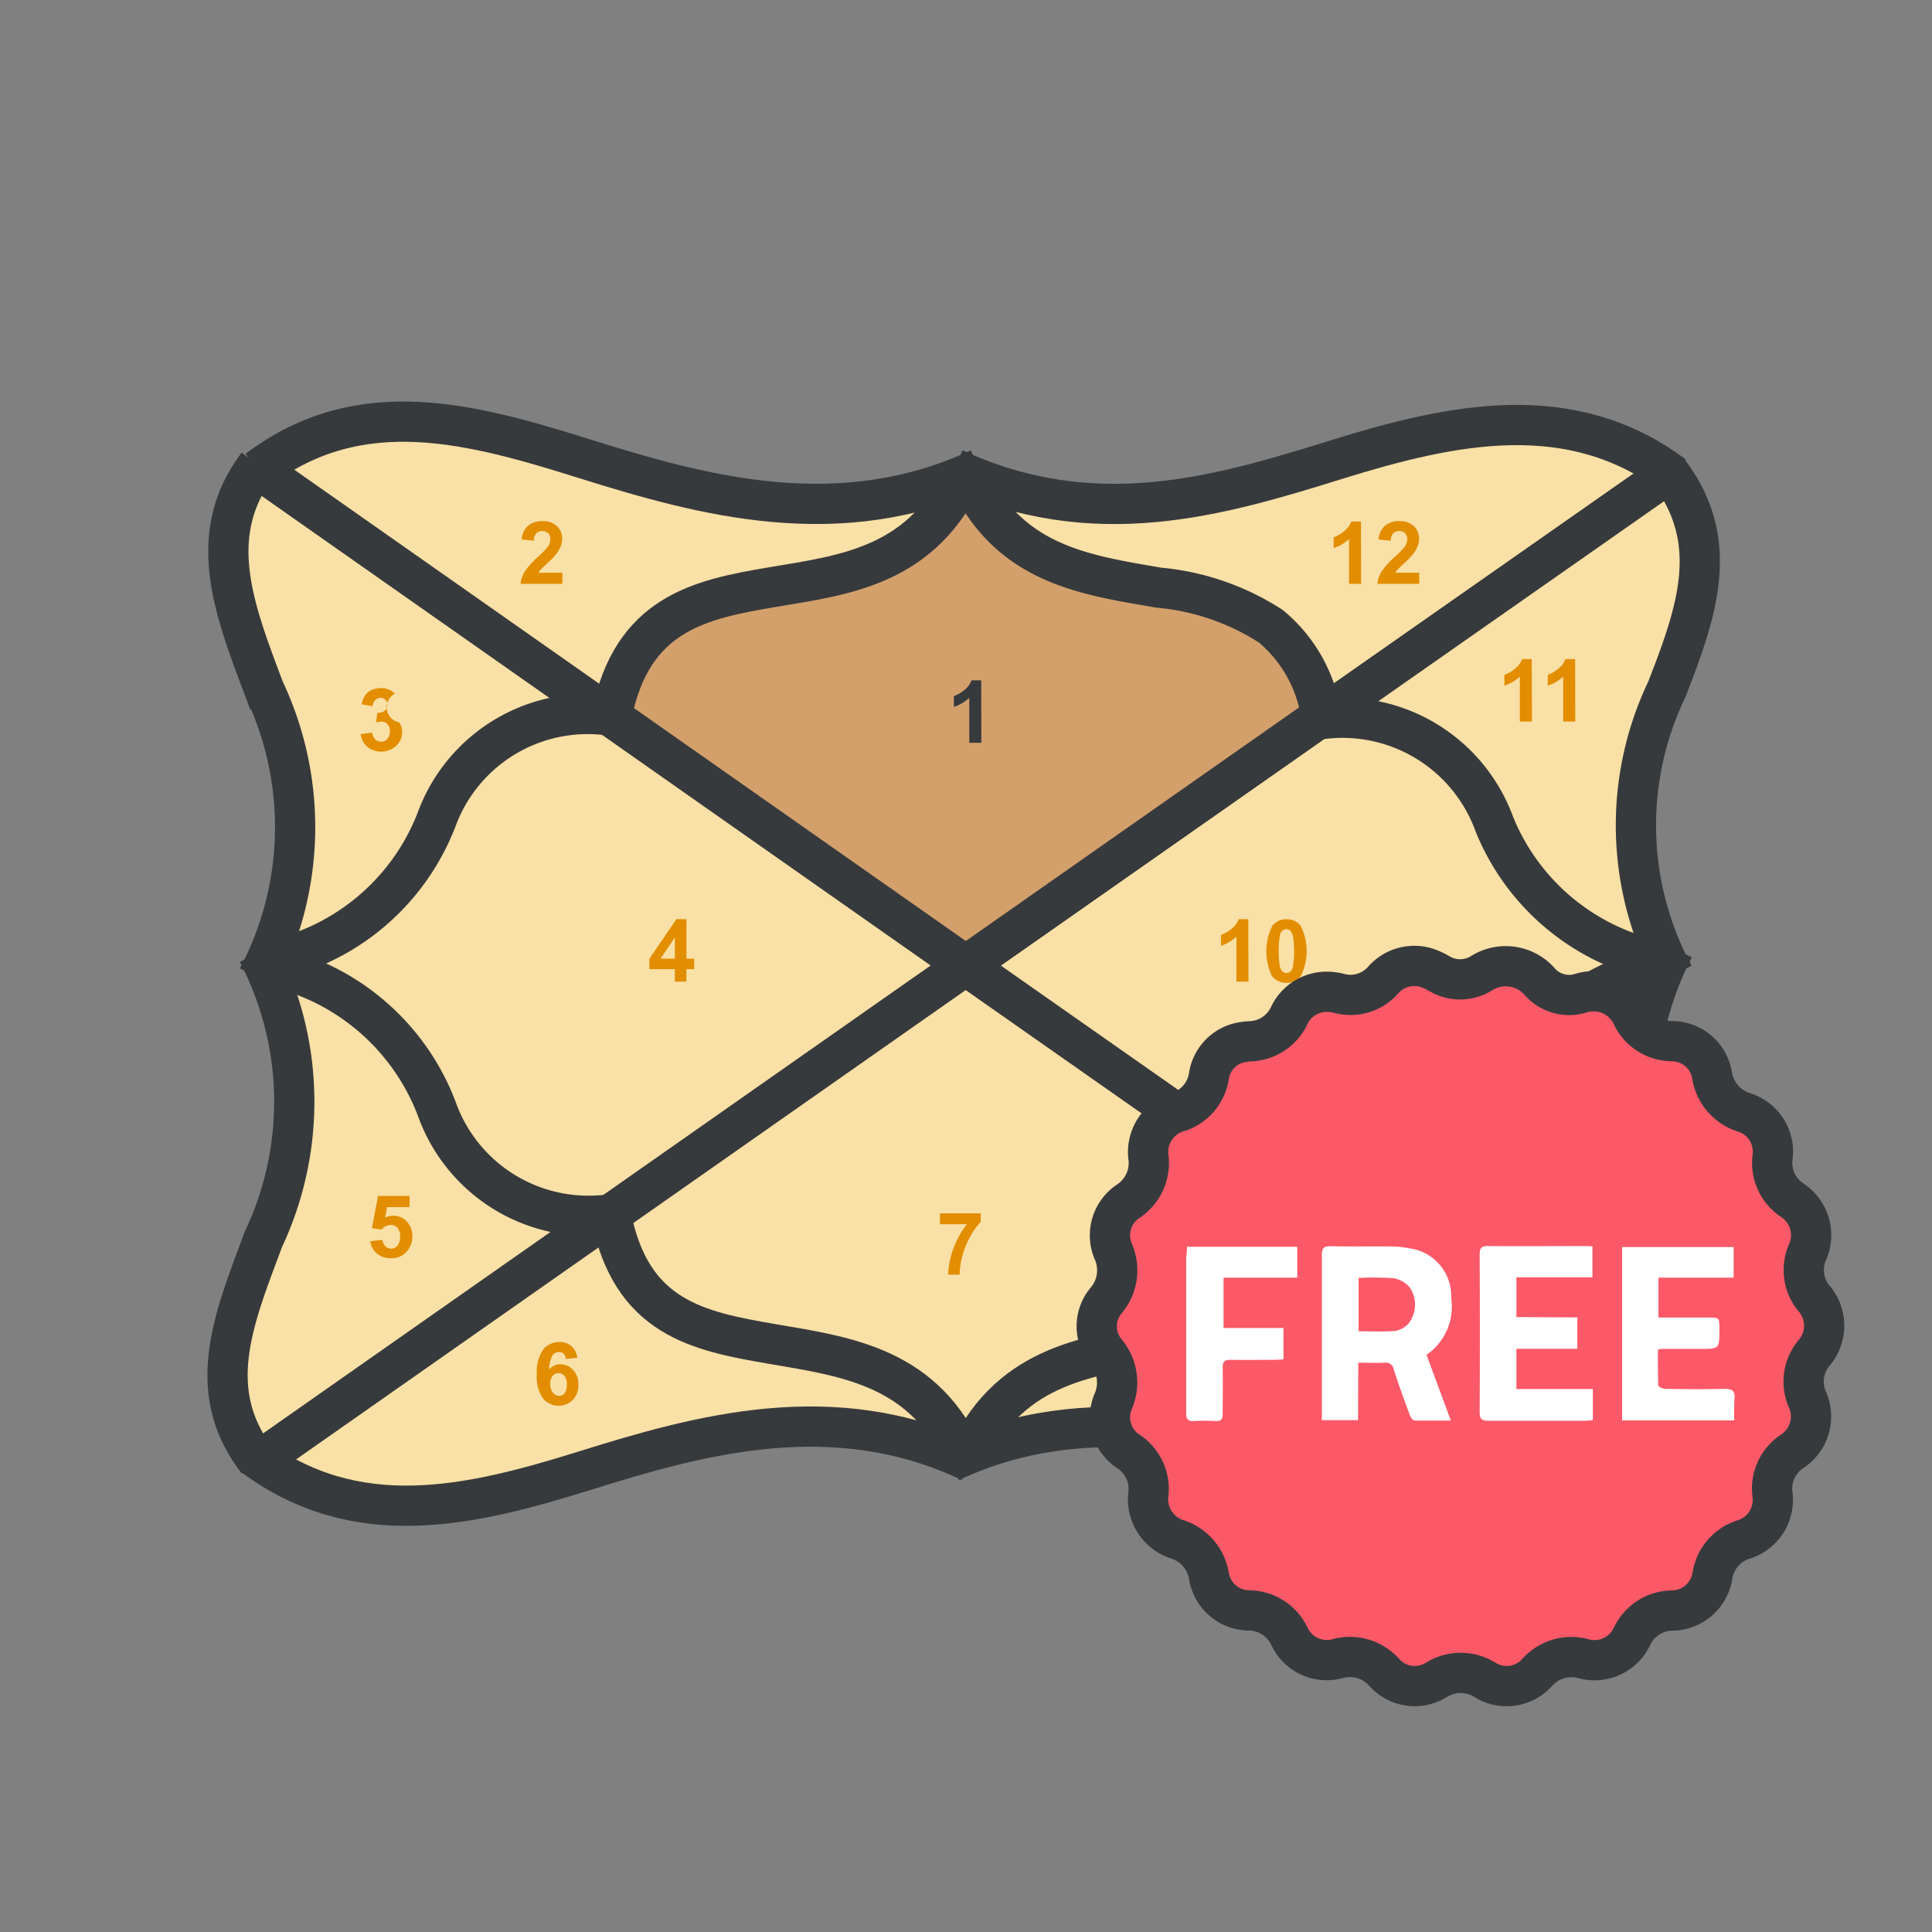 <svg xmlns="http://www.w3.org/2000/svg" width="48" height="48" viewBox="0 0 48 48">
  <rect x="0" y="0" width="48" height="48" fill="#808080" stroke="none"/>
  <g id="icon" transform="translate(-26 -103)">
    <rect id="Rectangle_3366" data-name="Rectangle 3366" width="48" height="48" transform="translate(26 103)" fill="none"/>
    <g id="Group_4416" data-name="Group 4416" transform="translate(31.654 113.475)">
      <g id="Group_4403" data-name="Group 4403" transform="translate(0 0)">
        <path id="Path_47664" data-name="Path 47664" d="M34.539.49l1.332.889.7,1.673-1.04,4.387L34.941,9.7l.588,2.893-.208,2.416-.782,9.741-12.69.261-2.872.294-2,.258-2.361-.552-3.132.294L6.812,26.728H2.788L.447,25.563l-.5-2.259L.836,20.74,1.7,16.979l-.7-3.42.554-2.65V8.234L.381,5.605l-.3-3.047L1.188.911,3.854.076l3.3.414,4.588,1.38h5.833l.655-.491L20.4,1.87h3.529L28.2.8l3.88-.7Z" fill="#f9e0a6"/>
        <path id="Path_24397" data-name="Path 24397" d="M153.5,313.106l-17.593,12.315-17.592,12.331" transform="translate(-117.571 -311.907)" fill="none" stroke="#373a3c" stroke-width="1"/>
        <path id="Path_24399" data-name="Path 24399" d="M177.616,425.691c-.991-2.319-2.926-2.575-4.8-2.895s-3.518-.656-4.014-3.2" transform="translate(-159.276 -399.879)" fill="none" stroke="#373a3c" stroke-width="1"/>
        <path id="Path_24400" data-name="Path 24400" d="M118.778,354.145a5.661,5.661,0,0,0,4.366-3.551,4,4,0,0,1,4.35-2.575" transform="translate(-117.95 -340.711)" fill="none" stroke="#373a3c" stroke-width="1"/>
        <path id="Path_24401" data-name="Path 24401" d="M278.6,354.614a5.63,5.63,0,0,1-4.366-3.456,4.014,4.014,0,0,0-4.366-2.592" transform="translate(-242.764 -341.164)" fill="none" stroke="#373a3c" stroke-width="1"/>
        <path id="Path_24402" data-name="Path 24402" d="M118.778,383.733a5.694,5.694,0,0,1,4.366,3.582,4,4,0,0,0,4.366,2.623" transform="translate(-117.95 -370.251)" fill="none" stroke="#373a3c" stroke-width="1"/>
        <path id="Path_24403" data-name="Path 24403" d="M278.6,383.733a5.662,5.662,0,0,0-4.366,3.582,4.032,4.032,0,0,1-4.366,2.639" transform="translate(-242.764 -370.251)" fill="none" stroke="#373a3c" stroke-width="1"/>
        <path id="Path_24405" data-name="Path 24405" d="M219.475,425.691c.991-2.319,2.943-2.592,4.8-2.895s3.518-.687,4.031-3.2" transform="translate(-201.134 -399.879)" fill="none" stroke="#373a3c" stroke-width="1"/>
        <path id="Path_24406" data-name="Path 24406" d="M118.319,307.413c2.559-1.935,5.327-1.152,8.188-.256s6.286,1.839,9.74.224" transform="translate(-117.571 -306.214)" fill="none" stroke="#373a3c" stroke-width="1"/>
        <path id="Path_24407" data-name="Path 24407" d="M117.582,450.494c2.559,1.919,5.374,1.279,8.237.384s6.206-1.839,9.6-.224" transform="translate(-116.962 -424.809)" fill="none" stroke="#373a3c" stroke-width="1"/>
        <path id="Path_24408" data-name="Path 24408" d="M315.977,313.015c1.376,1.759.767,3.5,0,5.471a7.821,7.821,0,0,0,.176,7.1" transform="translate(-280.22 -311.832)" fill="none" stroke="#373a3c" stroke-width="1"/>
        <path id="Path_47665" data-name="Path 47665" d="M177.97,314.12l.524,1.033,1.516,1.089,1.465.43,1.786.383,1,.2,1.1.571.663.719.412,1.027.113.572-2.593,1.794-6.246,4.146-8.7-6.076.7-1.565.87-.7,1.391-.7,1.391-.174,1.217-.174.87-.348.87-.522.7-.522.522-.7.174-.174" transform="translate(-159.438 -312.744)" fill="#d3a06c"/>
        <path id="Path_24409" data-name="Path 24409" d="M114.856,312.373c-1.327,1.759-.576,3.615.16,5.581a8,8,0,0,1-.16,7.165" transform="translate(-114.107 -311.302)" fill="none" stroke="#373a3c" stroke-width="1"/>
        <path id="Path_24410" data-name="Path 24410" d="M316.332,394.342c1.359-1.775.623-3.71-.112-5.694a8.092,8.092,0,0,1,.112-7.213" transform="translate(-280.398 -368.354)" fill="none" stroke="#373a3c" stroke-width="1"/>
        <path id="Path_24411" data-name="Path 24411" d="M114.764,394.712c-1.359-1.759-.592-3.535.144-5.517a8,8,0,0,0-.144-7.117" transform="translate(-114.016 -368.884)" fill="none" stroke="#373a3c" stroke-width="1"/>
        <path id="Path_24412" data-name="Path 24412" d="M235.686,307.962c-2.559-1.919-5.486-1.3-8.381-.4s-6.013,1.839-9.5.224" transform="translate(-199.753 -306.619)" fill="none" stroke="#373a3c" stroke-width="1"/>
        <path id="Path_24413" data-name="Path 24413" d="M235.326,450.737c-2.559,1.935-5.327,1.088-8.221.208s-6.4-1.855-9.836-.24" transform="translate(-199.312 -424.86)" fill="none" stroke="#373a3c" stroke-width="1"/>
        <path id="Path_24397-2" data-name="Path 24397" d="M219.475,313.292c.991,2.319,2.943,2.575,4.8,2.895a6.122,6.122,0,0,1,2.778.958,3.569,3.569,0,0,1,1.254,2.24l-8.83,6.189" transform="translate(-201.134 -312.061)" fill="none" stroke="#373a3c" stroke-width="1"/>
        <path id="Path_24398" data-name="Path 24398" d="M177.692,313.292c-1.055,2.367-2.99,2.575-4.8,2.88s-3.5.655-4,3.2" transform="translate(-159.351 -312.061)" fill="none" stroke="#373a3c" stroke-width="1"/>
        <path id="Path_24396" data-name="Path 24396" d="M118.319,312.924l17.592,12.347L153.5,337.6" transform="translate(-117.571 -311.757)" fill="none" stroke="#373a3c" stroke-width="1"/>
      </g>
      <g id="Group_4404" data-name="Group 4404" transform="translate(18.048 6.428)" style="mix-blend-mode: normal;isolation: isolate">
        <path id="Path_24398-2" data-name="Path 24398" d="M218.47,344.728h-.3v-1.117a1.022,1.022,0,0,1-.383.225v-.269a.855.855,0,0,0,.252-.144.547.547,0,0,0,.187-.247h.241Z" transform="translate(-217.791 -343.176)" fill="#373a3c"/>
      </g>
      <g id="Group_4405" data-name="Group 4405" transform="translate(7.279 2.478)" style="mix-blend-mode: normal;isolation: isolate">
        <path id="Path_24399-2" data-name="Path 24399" d="M156.909,321.738v.275H155.87a.715.715,0,0,1,.1-.3,1.961,1.961,0,0,1,.333-.371,2.1,2.1,0,0,0,.246-.253.326.326,0,0,0,.061-.181.206.206,0,0,0-.053-.152.227.227,0,0,0-.295,0,.287.287,0,0,0-.063.186l-.3-.029a.484.484,0,0,1,.166-.351.556.556,0,0,1,.348-.107.5.5,0,0,1,.36.123.405.405,0,0,1,.131.307.532.532,0,0,1-.037.2.8.8,0,0,1-.119.2,1.914,1.914,0,0,1-.194.2q-.14.129-.178.171a.513.513,0,0,0-.061.082Z" transform="translate(-155.87 -320.461)" fill="#e28e00"/>
      </g>
      <g id="Group_4406" data-name="Group 4406" transform="translate(3.308 6.62)" style="mix-blend-mode: normal;isolation: isolate">
        <path id="Path_24400-2" data-name="Path 24400" d="M133.037,345.423l.287-.035a.27.27,0,0,0,.074.168.2.2,0,0,0,.146.058.2.2,0,0,0,.154-.07.269.269,0,0,0,.063-.188.251.251,0,0,0-.06-.177.191.191,0,0,0-.147-.065.517.517,0,0,0-.136.022l.033-.241a.26.26,0,0,0,.184-.052.185.185,0,0,0,.063-.147.16.16,0,0,0-.17-.171.178.178,0,0,0-.13.053.247.247,0,0,0-.065.154l-.273-.046a.609.609,0,0,1,.086-.224.389.389,0,0,1,.16-.132.541.541,0,0,1,.23-.048.459.459,0,0,1,.35.139.381.381,0,0,0,.1.71.369.369,0,0,1,.08.239.465.465,0,0,1-.149.347.556.556,0,0,1-.718.023A.475.475,0,0,1,133.037,345.423Z" transform="translate(-133.037 -344.281)" fill="#e28e00"/>
      </g>
      <g id="Group_4407" data-name="Group 4407" transform="translate(10.48 12.362)" style="mix-blend-mode: normal;isolation: isolate">
        <path id="Path_24401-2" data-name="Path 24401" d="M174.906,378.849v-.311h-.633v-.259l.671-.982h.249v.981h.192v.26h-.192v.311Zm0-.572v-.528l-.355.528Z" transform="translate(-174.273 -377.297)" fill="#e28e00"/>
      </g>
      <g id="Group_4408" data-name="Group 4408" transform="translate(3.547 19.234)" style="mix-blend-mode: normal;isolation: isolate">
        <path id="Path_24402-2" data-name="Path 24402" d="M134.409,417.939l.3-.031a.254.254,0,0,0,.075.159.2.2,0,0,0,.143.058.2.2,0,0,0,.157-.075.344.344,0,0,0,.064-.227.312.312,0,0,0-.064-.214.213.213,0,0,0-.166-.071.3.3,0,0,0-.229.113l-.241-.035.152-.8h.783v.277h-.559l-.046.263a.453.453,0,0,1,.537.094.517.517,0,0,1,.137.372.559.559,0,0,1-.111.341.491.491,0,0,1-.419.2.518.518,0,0,1-.349-.115A.472.472,0,0,1,134.409,417.939Z" transform="translate(-134.409 -416.812)" fill="#e28e00"/>
      </g>
      <g id="Group_4409" data-name="Group 4409" transform="translate(7.685 22.869)" style="mix-blend-mode: normal;isolation: isolate">
        <path id="Path_24403-2" data-name="Path 24403" d="M159.207,438.1l-.287.032a.209.209,0,0,0-.055-.131.159.159,0,0,0-.115-.042.194.194,0,0,0-.159.085.708.708,0,0,0-.082.351.346.346,0,0,1,.275-.131.421.421,0,0,1,.318.141.513.513,0,0,1,.132.365.523.523,0,0,1-.139.381.507.507,0,0,1-.742-.039.936.936,0,0,1-.151-.6.953.953,0,0,1,.157-.613.507.507,0,0,1,.408-.188.433.433,0,0,1,.291.1A.463.463,0,0,1,159.207,438.1Zm-.672.647a.335.335,0,0,0,.067.223.2.2,0,0,0,.152.078.173.173,0,0,0,.137-.064.325.325,0,0,0,.055-.211.341.341,0,0,0-.059-.221.19.19,0,0,0-.292,0A.291.291,0,0,0,158.535,438.745Z" transform="translate(-158.203 -437.713)" fill="#e28e00"/>
      </g>
      <g id="Group_4410" data-name="Group 4410" transform="translate(17.697 19.666)" style="mix-blend-mode: normal;isolation: isolate">
        <path id="Path_24404" data-name="Path 24404" d="M215.771,419.571V419.3h1.014v.215a1.6,1.6,0,0,0-.255.354,2.061,2.061,0,0,0-.2.491,1.817,1.817,0,0,0-.067.464h-.286a1.991,1.991,0,0,1,.132-.654,2.181,2.181,0,0,1,.334-.6Z" transform="translate(-215.771 -419.296)" fill="#e28e00"/>
      </g>
      <g id="Group_4411" data-name="Group 4411" transform="translate(27.513 22.869)" style="mix-blend-mode: normal;isolation: isolate">
        <path id="Path_24405-2" data-name="Path 24405" d="M272.472,438.431a.332.332,0,0,1-.219-.32.375.375,0,0,1,.121-.286.578.578,0,0,1,.685,0,.373.373,0,0,1,.122.286.337.337,0,0,1-.056.191.354.354,0,0,1-.157.128.413.413,0,0,1,.2.151.4.4,0,0,1,.067.229.466.466,0,0,1-.137.348.5.5,0,0,1-.363.134.549.549,0,0,1-.351-.111.432.432,0,0,1-.166-.358.444.444,0,0,1,.062-.23A.4.4,0,0,1,272.472,438.431Zm.034.364a.272.272,0,0,0,.063.191.2.2,0,0,0,.157.068.2.2,0,0,0,.152-.066.273.273,0,0,0,.06-.19.246.246,0,0,0-.061-.174.2.2,0,0,0-.155-.066.186.186,0,0,0-.162.075A.275.275,0,0,0,272.506,438.8Zm.027-.662a.185.185,0,0,0,.05.138.181.181,0,0,0,.133.05.174.174,0,0,0,.186-.189.173.173,0,0,0-.182-.184.183.183,0,0,0-.136.051A.18.18,0,0,0,272.534,438.133Z" transform="translate(-272.214 -437.713)" fill="#e28e00"/>
      </g>
      <g id="Group_4412" data-name="Group 4412" transform="translate(31.78 19.207)" style="mix-blend-mode: normal;isolation: isolate">
        <path id="Path_24406-2" data-name="Path 24406" d="M296.777,417.849l.287-.031a.208.208,0,0,0,.055.13.163.163,0,0,0,.117.042.191.191,0,0,0,.156-.084.72.72,0,0,0,.082-.35.354.354,0,0,1-.28.13.417.417,0,0,1-.315-.14.514.514,0,0,1-.132-.367.522.522,0,0,1,.14-.379.505.505,0,0,1,.742.038.939.939,0,0,1,.151.6.95.95,0,0,1-.157.611.508.508,0,0,1-.409.188.433.433,0,0,1-.293-.1A.466.466,0,0,1,296.777,417.849Zm.671-.647a.34.34,0,0,0-.066-.223.194.194,0,0,0-.152-.079.171.171,0,0,0-.137.065.331.331,0,0,0-.054.213.337.337,0,0,0,.059.22.185.185,0,0,0,.147.07.183.183,0,0,0,.144-.067A.294.294,0,0,0,297.448,417.2Z" transform="translate(-296.748 -416.654)" fill="#e28e00"/>
      </g>
      <g id="Group_4413" data-name="Group 4413" transform="translate(24.685 12.362)" style="mix-blend-mode: normal;isolation: isolate">
        <path id="Path_24407-2" data-name="Path 24407" d="M256.632,378.849h-.3v-1.117a1.022,1.022,0,0,1-.383.225v-.269a.858.858,0,0,0,.252-.144.548.548,0,0,0,.187-.247h.24Z" transform="translate(-255.953 -377.297)" fill="#e28e00"/>
        <path id="Path_24408-2" data-name="Path 24408" d="M262.9,377.3a.422.422,0,0,1,.351.16,1.387,1.387,0,0,1,0,1.26.422.422,0,0,1-.35.158.443.443,0,0,1-.364-.173,1.414,1.414,0,0,1,.014-1.247A.422.422,0,0,1,262.9,377.3Zm0,.246a.148.148,0,0,0-.1.034.229.229,0,0,0-.065.123,2.508,2.508,0,0,0,0,.761.263.263,0,0,0,.069.136.152.152,0,0,0,.191,0,.232.232,0,0,0,.065-.123,2.49,2.49,0,0,0,0-.76.265.265,0,0,0-.069-.136A.146.146,0,0,0,262.9,377.543Z" transform="translate(-261.277 -377.297)" fill="#e28e00"/>
      </g>
      <g id="Group_4414" data-name="Group 4414" transform="translate(31.722 5.9)" style="mix-blend-mode: normal;isolation: isolate">
        <path id="Path_24409-2" data-name="Path 24409" d="M297.1,341.693h-.3v-1.117a1.022,1.022,0,0,1-.383.225v-.269a.854.854,0,0,0,.252-.144.547.547,0,0,0,.187-.247h.24Z" transform="translate(-296.416 -340.141)" fill="#e28e00"/>
        <path id="Path_24410-2" data-name="Path 24410" d="M303.317,341.693h-.3v-1.117a1.022,1.022,0,0,1-.383.225v-.269a.856.856,0,0,0,.252-.144.548.548,0,0,0,.187-.247h.241Z" transform="translate(-301.556 -340.141)" fill="#e28e00"/>
      </g>
      <g id="Group_4415" data-name="Group 4415" transform="translate(27.484 2.478)" style="mix-blend-mode: normal;isolation: isolate">
        <path id="Path_24411-2" data-name="Path 24411" d="M272.726,322.013h-.3V320.9a1.022,1.022,0,0,1-.383.225v-.269a.854.854,0,0,0,.252-.144.546.546,0,0,0,.187-.247h.24Z" transform="translate(-272.047 -320.461)" fill="#e28e00"/>
        <path id="Path_24412-2" data-name="Path 24412" d="M279.319,321.738v.275H278.28a.718.718,0,0,1,.1-.3,1.969,1.969,0,0,1,.333-.371,2.08,2.08,0,0,0,.246-.253.325.325,0,0,0,.061-.181.207.207,0,0,0-.053-.152.226.226,0,0,0-.295,0,.286.286,0,0,0-.063.186l-.3-.029a.484.484,0,0,1,.166-.351.556.556,0,0,1,.348-.107.5.5,0,0,1,.36.123.405.405,0,0,1,.131.307.531.531,0,0,1-.038.2.8.8,0,0,1-.119.2,1.894,1.894,0,0,1-.194.2q-.14.129-.178.171a.511.511,0,0,0-.061.082Z" transform="translate(-277.196 -320.461)" fill="#e28e00"/>
      </g>
    </g>
    <g id="NkoE3h.tif" transform="translate(53.249 127)">
      <g id="Group_10089" data-name="Group 10089" transform="translate(0 0)">
        <path id="Path_44837" data-name="Path 44837" d="M-628.224,451.585a1.113,1.113,0,0,0-.514-1.045,1.013,1.013,0,0,1-.364-1.232,1.171,1.171,0,0,0-.179-1.229,1,1,0,0,1,.008-1.284,1.159,1.159,0,0,0,.174-1.213,1.016,1.016,0,0,1,.374-1.25,1.145,1.145,0,0,0,.506-1.045,1.042,1.042,0,0,1,.782-1.188,1.11,1.11,0,0,0,.716-.891,1.006,1.006,0,0,1,.782-.818,1.685,1.685,0,0,1,.278-.032,1.113,1.113,0,0,0,.932-.634,1.027,1.027,0,0,1,1-.592,1.185,1.185,0,0,1,.24.037,1.077,1.077,0,0,0,1.092-.327,1.03,1.03,0,0,1,1.074-.311,1.636,1.636,0,0,1,.322.146,1.008,1.008,0,0,0,1.038,0,1.125,1.125,0,0,1,1.474.218.974.974,0,0,0,.979.278,1.062,1.062,0,0,1,1.324.6,1.114,1.114,0,0,0,.964.584,1.009,1.009,0,0,1,1,.853,1.158,1.158,0,0,0,.809.921,1.02,1.02,0,0,1,.695,1.1,1.11,1.11,0,0,0,.464,1.061,1.042,1.042,0,0,1,.392,1.334,1.1,1.1,0,0,0,.164,1.111,1.04,1.04,0,0,1,0,1.377,1.11,1.11,0,0,0-.163,1.129,1.035,1.035,0,0,1-.392,1.318,1.109,1.109,0,0,0-.471,1.041,1.026,1.026,0,0,1-.718,1.136,1.128,1.128,0,0,0-.77.888,1.024,1.024,0,0,1-1.02.877,1.118,1.118,0,0,0-.973.627,1.026,1.026,0,0,1-1.218.567,1.141,1.141,0,0,0-1.142.34,1.015,1.015,0,0,1-1.3.188,1.14,1.14,0,0,0-1.207,0,1.012,1.012,0,0,1-1.3-.192,1.14,1.14,0,0,0-1.142-.338,1.023,1.023,0,0,1-1.217-.571,1.127,1.127,0,0,0-1-.625,1.017,1.017,0,0,1-.989-.841,1.152,1.152,0,0,0-.8-.928A1.048,1.048,0,0,1-628.224,451.585Z" transform="translate(629.509 -438.489)" fill="#fb5968" stroke="#373a3c" stroke-width="1"/>
      </g>
    </g>
    <g id="Group_10090" data-name="Group 10090" transform="translate(55.472 133.962)">
      <path id="Path_44838" data-name="Path 44838" d="M-624.585,447.821h-.9v-4.093c0-.171.039-.232.221-.228.5.013,1,0,1.5.007a2.38,2.38,0,0,1,.475.049,1.193,1.193,0,0,1,1.017,1.23,1.447,1.447,0,0,1-.613,1.412l.605,1.634h-.892c-.046,0-.108-.078-.128-.139-.139-.376-.278-.754-.4-1.136a.194.194,0,0,0-.222-.163h-.008c-.21.011-.417,0-.65,0Zm.013-3.533v1.325c.315,0,.622.018.925-.01a.572.572,0,0,0,.329-.2.765.765,0,0,0,.018-.878.676.676,0,0,0-.392-.229,7.227,7.227,0,0,0-.882-.008Z" transform="translate(628.854 -443.5)" fill="#fff"/>
      <path id="Path_44839" data-name="Path 44839" d="M-620.235,445.269v.779h-1.514v1h1.9v.775c-.069,0-.13.013-.193.013h-2.4c-.164,0-.219-.042-.219-.214q.01-1.959,0-3.918c0-.156.042-.21.2-.208.807.007,1.613,0,2.42,0a1.226,1.226,0,0,1,.182.01v.766h-1.889v.988Z" transform="translate(629.951 -443.5)" fill="#fff"/>
      <path id="Path_44840" data-name="Path 44840" d="M-617.328,447.822h-2.787v-4.307h2.77v.76h-1.867v.991h1.228c.286,0,.286,0,.286.294,0,.485,0,.485-.482.485h-.96a.449.449,0,0,0-.086.017c0,.293,0,.59.008.888,0,.033.11.086.169.088.493.007.986.013,1.48,0,.193,0,.265.049.246.247A4.876,4.876,0,0,0-617.328,447.822Z" transform="translate(630.944 -443.494)" fill="#fff"/>
      <path id="Path_44841" data-name="Path 44841" d="M-627.893,443.51h2.741v.767h-1.831v1.25h1.489v.781c-.065,0-.139.01-.2.01-.371,0-.742.007-1.111,0-.15,0-.2.04-.2.193.008.383,0,.768,0,1.152,0,.139-.044.182-.177.176a4.9,4.9,0,0,0-.538,0c-.158.011-.193-.06-.192-.2v-3.865C-627.9,443.695-627.893,443.613-627.893,443.51Z" transform="translate(627.91 -443.496)" fill="#fff"/>
    </g>
  </g>
</svg>
